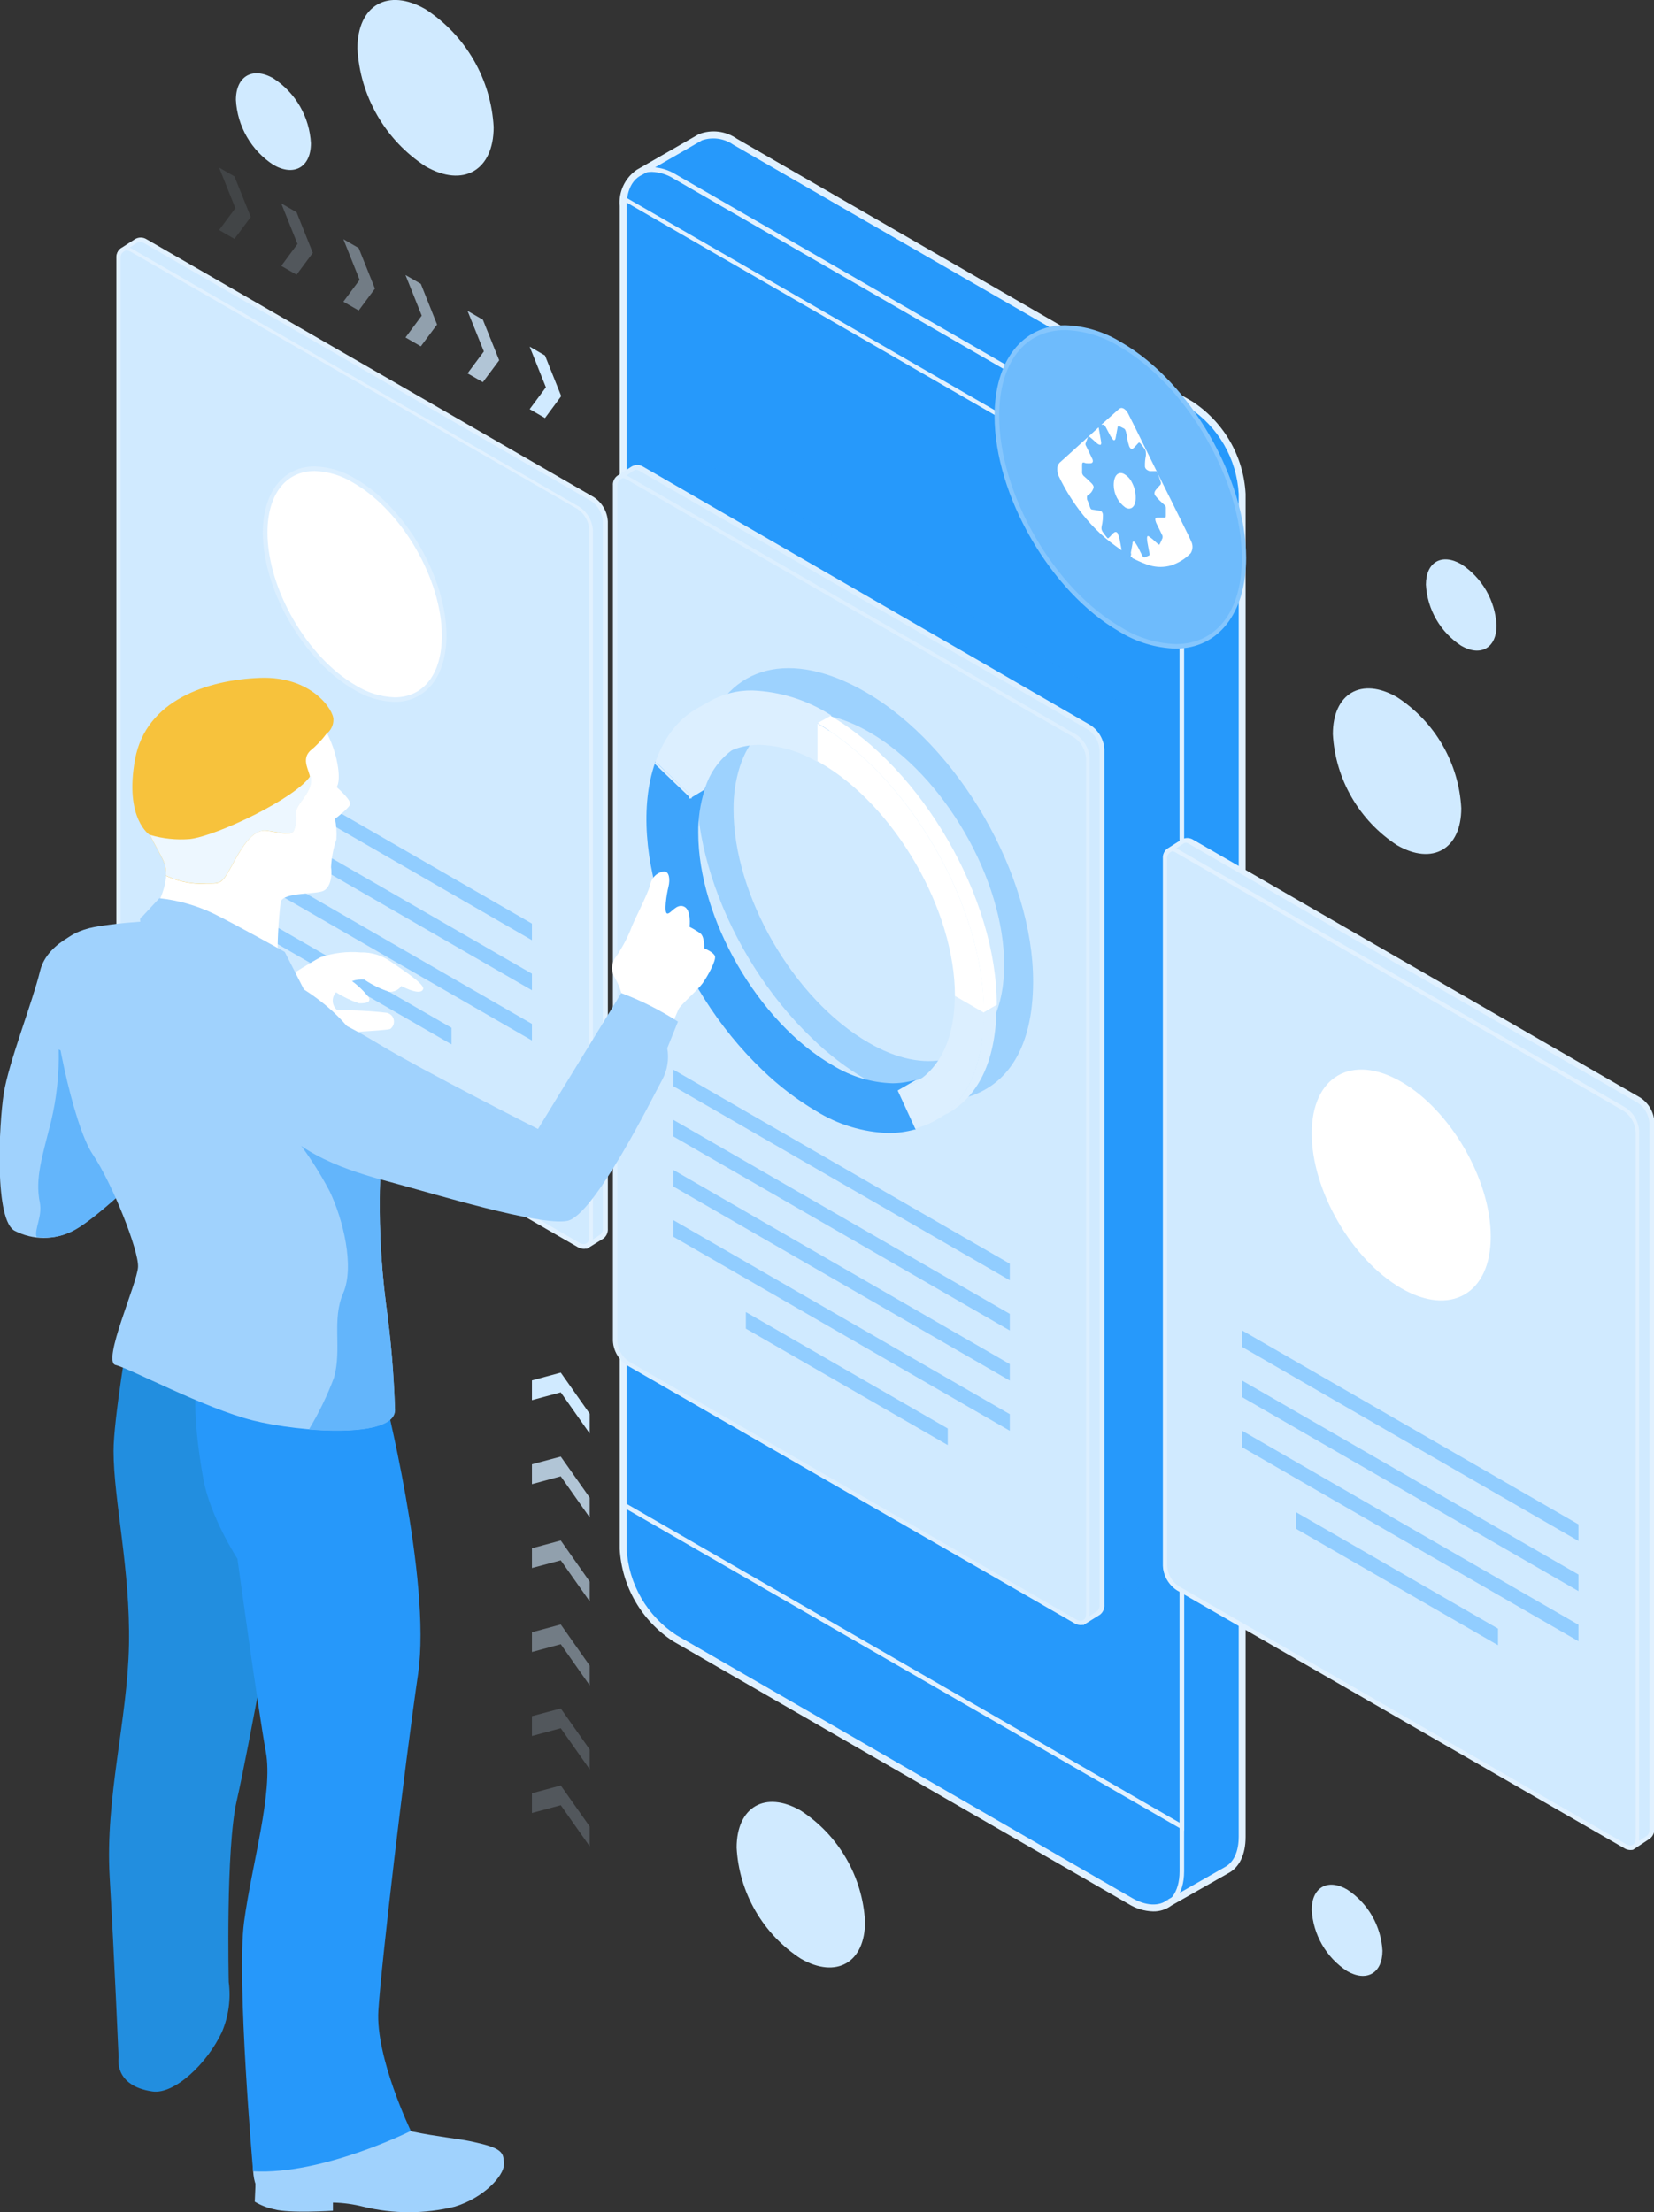 <svg width="412" height="551" viewBox="0 0 412 551" fill="none" xmlns="http://www.w3.org/2000/svg">
<rect x="0" y="0" width="412" height="551" fill="#333333" stroke="none"/>
<g clip-path="url(#clip0_106_4147)">
<path d="M147.545 124.312L36.169 60.114C35.821 59.865 35.408 59.719 34.98 59.696C34.552 59.672 34.126 59.77 33.752 59.979L30.431 62.122C30.098 62.35 29.832 62.663 29.662 63.028C29.491 63.393 29.421 63.797 29.459 64.198V240.208C29.523 241.316 29.847 242.393 30.404 243.354C30.961 244.314 31.736 245.13 32.667 245.736L144.021 309.957C144.352 310.176 144.735 310.304 145.132 310.328C145.529 310.352 145.925 310.27 146.28 310.093L149.849 307.836C150.143 307.601 150.373 307.296 150.519 306.949C150.665 306.602 150.722 306.225 150.685 305.85V129.728C150.607 128.647 150.283 127.597 149.739 126.659C149.195 125.721 148.445 124.918 147.545 124.312Z" fill="#D0EAFF"/>
<path d="M146.099 311.086V310.973C145.322 311.141 144.509 310.995 143.84 310.566L32.464 246.346C31.451 245.685 30.609 244.795 30.004 243.748C29.4 242.701 29.051 241.527 28.985 240.321V64.311C28.939 63.808 29.033 63.301 29.256 62.847C29.479 62.394 29.823 62.01 30.25 61.739L33.548 59.617C33.995 59.324 34.517 59.168 35.051 59.168C35.585 59.168 36.107 59.324 36.553 59.617L147.906 123.816C148.923 124.48 149.769 125.374 150.377 126.424C150.985 127.474 151.338 128.652 151.408 129.863V305.986C151.443 306.451 151.365 306.918 151.18 307.346C150.995 307.774 150.709 308.151 150.346 308.445L146.099 311.086ZM34.746 60.249C34.518 60.244 34.295 60.316 34.113 60.453L30.747 62.709C30.495 62.887 30.297 63.13 30.174 63.413C30.05 63.695 30.006 64.006 30.047 64.311V240.321C30.111 241.327 30.408 242.305 30.914 243.178C31.419 244.051 32.12 244.795 32.961 245.353L144.314 309.574C144.56 309.76 144.854 309.874 145.161 309.902C145.469 309.929 145.778 309.871 146.054 309.732L149.578 307.475C149.789 307.287 149.952 307.053 150.054 306.79C150.156 306.527 150.194 306.244 150.165 305.963V129.841C150.102 128.831 149.806 127.849 149.301 126.973C148.795 126.096 148.094 125.347 147.251 124.786L35.898 60.565C35.546 60.367 35.15 60.259 34.746 60.249Z" fill="#E1F1FF"/>
<path d="M145.444 310.86C144.866 310.847 144.303 310.675 143.817 310.363L32.464 246.143C31.466 245.502 30.635 244.634 30.038 243.61C29.441 242.587 29.095 241.436 29.03 240.253V64.243C29.03 62.596 29.911 61.536 31.289 61.536C31.87 61.551 32.438 61.714 32.938 62.009L144.292 126.23C145.283 126.881 146.108 127.755 146.701 128.782C147.293 129.808 147.636 130.959 147.703 132.143V308.265C147.658 309.867 146.777 310.86 145.444 310.86ZM31.244 62.28C30.408 62.28 29.889 62.957 29.889 64.131V240.14C29.96 241.174 30.268 242.177 30.789 243.073C31.31 243.969 32.03 244.733 32.893 245.308L144.246 309.506C144.606 309.735 145.018 309.867 145.444 309.89C146.28 309.89 146.799 309.19 146.799 308.039V131.917C146.73 130.885 146.426 129.883 145.909 128.987C145.392 128.092 144.676 127.326 143.817 126.749L32.464 62.641C32.089 62.441 31.669 62.34 31.244 62.348V62.28Z" fill="#E1F1FF"/>
<path d="M110.653 158.341C110.653 172.557 100.668 178.311 88.355 171.203C76.043 164.095 66.012 146.833 66.012 132.594C66.012 118.355 75.998 112.624 88.31 119.732C100.622 126.84 110.653 144.147 110.653 158.341Z" fill="white"/>
<path d="M98.296 174.814C94.669 174.694 91.139 173.62 88.062 171.7C75.614 164.524 65.47 146.878 65.47 132.639C65.47 122.643 70.553 116.166 78.392 116.166C82.017 116.293 85.546 117.367 88.626 119.28C101.097 126.456 111.218 143.989 111.218 158.341C111.195 168.36 106.157 174.814 98.296 174.814ZM78.392 117.317C71.141 117.317 66.622 123.184 66.622 132.639C66.622 146.63 76.495 163.711 88.626 170.707C91.534 172.526 94.867 173.553 98.296 173.685C105.57 173.685 110.066 167.796 110.066 158.341C110.066 144.35 100.193 127.268 88.062 120.273C85.153 118.459 81.819 117.44 78.392 117.317Z" fill="#DCEFFF"/>
<path d="M132.499 234.16L48.685 185.803V181.696L132.499 230.031V234.16Z" fill="#91CDFF"/>
<path d="M132.499 246.639L48.685 198.304V194.175L132.499 242.51V246.639Z" fill="#91CDFF"/>
<path d="M132.499 259.14L48.685 210.805V206.676L132.499 255.011V259.14Z" fill="#91CDFF"/>
<path d="M112.46 255.981L62.172 226.985V231.114L112.46 260.11V255.981Z" fill="#91CDFF"/>
<path d="M296.558 100.754L183.104 35.315C181.866 34.448 180.437 33.892 178.939 33.696C177.44 33.499 175.916 33.668 174.496 34.187L159.247 42.942C156.762 44.206 155.226 47.139 155.226 51.336V385.754C155.48 390.211 156.777 394.545 159.014 398.41C161.25 402.274 164.363 405.56 168.103 408.004L281.557 473.443C285.466 475.699 288.99 475.7 291.362 473.827L305.572 465.726C307.967 464.417 309.458 461.506 309.458 457.376V122.958C309.194 118.508 307.89 114.181 305.65 110.325C303.41 106.469 300.296 103.191 296.558 100.754Z" fill="#2699FB"/>
<path d="M155.226 51.359V374.675L294.412 454.939V131.646C294.411 130.959 294.366 130.273 294.276 129.593L155.362 49.486C155.282 50.107 155.237 50.732 155.226 51.359Z" fill="#2699FB"/>
<path d="M294.954 455.955L154.638 375.036V51.359C154.642 50.702 154.688 50.046 154.774 49.395V48.538L155.52 48.967L294.683 129.209V129.502C294.767 130.206 294.813 130.915 294.818 131.624L294.954 455.955ZM155.791 374.381L293.824 453.969V131.646C293.853 131.075 293.853 130.502 293.824 129.931L156.016 50.411C156.016 50.749 156.016 51.065 156.016 51.381L155.791 374.381Z" fill="#E1F1FF"/>
<path d="M287.228 476.061C285.058 476.001 282.944 475.362 281.105 474.21L167.651 408.771C163.783 406.251 160.564 402.856 158.256 398.861C155.948 394.865 154.616 390.383 154.367 385.777V51.359C154.206 49.62 154.507 47.869 155.241 46.284C155.975 44.699 157.115 43.336 158.547 42.333L158.818 42.175L174.067 33.419C175.616 32.812 177.291 32.598 178.942 32.794C180.594 32.991 182.171 33.594 183.533 34.547L296.987 99.987C300.855 102.507 304.074 105.902 306.382 109.897C308.69 113.892 310.023 118.375 310.271 122.981V457.534C310.271 461.867 308.735 465.116 305.933 466.561L291.769 474.616C290.46 475.592 288.861 476.1 287.228 476.061ZM160.106 43.461L159.631 43.709C157.372 44.905 156.084 47.635 156.084 51.359V385.777C156.32 390.087 157.57 394.28 159.733 398.017C161.896 401.753 164.91 404.927 168.532 407.281L281.986 472.721C285.398 474.707 288.764 474.865 290.82 473.172V473.308V473.172L291.226 473.714L290.888 473.127L305.098 465.026C307.357 463.808 308.554 461.1 308.554 457.422V123.004C308.316 118.697 307.067 114.507 304.909 110.771C302.75 107.036 299.743 103.859 296.129 101.499L182.675 36.059C181.552 35.271 180.258 34.759 178.9 34.567C177.541 34.375 176.156 34.507 174.858 34.954L160.106 43.461Z" fill="#E1F1FF"/>
<path d="M287.25 475.79C285.121 475.722 283.047 475.092 281.241 473.962L167.787 408.523C163.96 406.03 160.776 402.671 158.491 398.719C156.207 394.767 154.887 390.333 154.638 385.777V51.359C154.638 45.447 157.666 41.633 162.365 41.633C164.495 41.7 166.568 42.331 168.374 43.461L281.828 108.9C285.647 111.4 288.824 114.76 291.104 118.711C293.384 122.662 294.703 127.093 294.954 131.646V466.064C294.954 471.976 291.927 475.79 287.25 475.79ZM162.365 42.806C158.298 42.806 155.791 46.101 155.791 51.381V385.799C156.029 390.158 157.293 394.399 159.48 398.178C161.666 401.957 164.713 405.169 168.374 407.552L281.806 472.992C283.443 474.015 285.32 474.591 287.25 474.662C291.294 474.662 293.824 471.367 293.824 466.087V131.669C293.584 127.311 292.319 123.071 290.133 119.291C287.947 115.512 284.901 112.3 281.241 109.916L167.787 44.476C166.158 43.454 164.288 42.878 162.365 42.806Z" fill="#E1F1FF"/>
<g style="mix-blend-mode:multiply" opacity="0.3">
<path d="M280.473 175.626L169.12 111.405C167.357 110.389 165.934 111.224 165.934 113.255V120.318L271.278 181.087C272.203 181.697 272.973 182.514 273.526 183.474C274.079 184.434 274.4 185.509 274.463 186.615V392.591L280.473 396.044C282.235 397.059 283.681 396.247 283.681 394.216V181.154C283.617 180.046 283.293 178.969 282.736 178.008C282.179 177.048 281.404 176.232 280.473 175.626Z" fill="#2699FB"/>
</g>
<path d="M271.278 181.087L159.903 116.798C159.547 116.553 159.126 116.421 158.694 116.421C158.262 116.421 157.84 116.553 157.485 116.798L154.164 118.919C153.836 119.15 153.575 119.464 153.408 119.829C153.241 120.194 153.174 120.596 153.215 120.995V334.034C153.279 335.146 153.603 336.226 154.16 337.19C154.717 338.154 155.492 338.975 156.423 339.586L267.777 403.784C268.104 404.01 268.485 404.146 268.882 404.177C269.278 404.209 269.677 404.136 270.036 403.964L273.605 401.708C273.903 401.471 274.135 401.162 274.281 400.811C274.427 400.46 274.482 400.077 274.441 399.699V186.66C274.387 185.549 274.073 184.466 273.524 183.497C272.974 182.529 272.205 181.704 271.278 181.087Z" fill="#D0EAFF"/>
<path d="M269.787 404.799V404.686C269.004 404.837 268.193 404.675 267.528 404.235L156.152 340.037C155.141 339.368 154.301 338.474 153.697 337.424C153.093 336.374 152.742 335.198 152.673 333.989V120.95C152.627 120.447 152.721 119.94 152.944 119.487C153.167 119.033 153.511 118.649 153.938 118.378L157.237 116.257C157.684 115.966 158.206 115.812 158.739 115.812C159.272 115.812 159.794 115.966 160.241 116.257L271.594 180.59C272.61 181.25 273.456 182.139 274.064 183.186C274.673 184.232 275.026 185.407 275.096 186.615V399.654C275.133 400.123 275.055 400.594 274.871 401.026C274.686 401.458 274.399 401.839 274.034 402.137L269.787 404.799ZM158.479 117.001C158.251 116.996 158.029 117.068 157.847 117.204L154.48 119.461C154.231 119.641 154.034 119.884 153.91 120.166C153.787 120.448 153.742 120.758 153.78 121.063V334.102C153.843 335.112 154.139 336.094 154.644 336.97C155.15 337.847 155.852 338.595 156.694 339.157L268.048 403.355C268.285 403.548 268.574 403.668 268.879 403.7C269.184 403.732 269.491 403.675 269.764 403.536L273.311 401.279C273.518 401.089 273.677 400.853 273.775 400.591C273.873 400.328 273.908 400.046 273.876 399.767V186.728C273.815 185.721 273.52 184.742 273.014 183.868C272.508 182.995 271.805 182.251 270.962 181.696L159.609 117.475C159.283 117.216 158.892 117.052 158.479 117.001Z" fill="#DCEFFF"/>
<g style="mix-blend-mode:multiply" opacity="0.3">
<path d="M215.59 172.354C197.088 161.658 181.432 165.584 175.649 182.598C168.442 203.72 180.393 237.793 202.374 258.689C206.401 262.61 210.883 266.034 215.726 268.888C224.265 273.83 232.534 275.432 239.966 273.537C251.262 270.648 257.294 260.517 257.339 244.586C257.43 218.026 238.724 185.69 215.59 172.354ZM235.493 263.834C230.049 265.03 223.43 263.834 216.313 259.659C197.698 248.918 182.675 222.923 182.72 201.553C182.681 197.918 183.223 194.3 184.324 190.835C188.571 177.905 200.906 173.798 215.568 181.809L216.539 182.35C235.155 193.069 250.178 219.087 250.133 240.433C250.087 253.612 244.304 261.938 235.448 263.834H235.493Z" fill="#2699FB"/>
</g>
<path d="M251.533 318.871L167.719 270.536V266.406L251.533 314.741V318.871Z" fill="#91CDFF"/>
<path d="M251.533 331.372L167.719 283.037V278.907L251.533 327.242V331.372Z" fill="#91CDFF"/>
<path d="M251.533 343.85L167.719 295.515V291.386L251.533 339.743V343.85Z" fill="#91CDFF"/>
<path d="M269.177 404.619C268.601 404.595 268.041 404.424 267.55 404.122L156.197 339.901C155.199 339.256 154.368 338.384 153.771 337.357C153.174 336.329 152.829 335.175 152.763 333.989V120.95C152.763 119.303 153.622 118.242 155.023 118.242C155.607 118.256 156.177 118.427 156.672 118.739L268.025 182.937C269.015 183.589 269.839 184.463 270.432 185.489C271.024 186.516 271.368 187.666 271.436 188.849V401.911C271.391 403.536 270.533 404.619 269.177 404.619ZM154.977 119.055C154.141 119.055 153.645 119.754 153.645 120.905V333.944C153.714 334.976 154.018 335.978 154.535 336.874C155.052 337.769 155.767 338.535 156.626 339.112L267.98 403.378C268.339 403.607 268.752 403.739 269.177 403.761C270.036 403.761 270.533 403.062 270.533 401.911V188.849C270.464 187.818 270.159 186.815 269.642 185.92C269.125 185.024 268.409 184.258 267.55 183.682L156.197 119.483C155.835 119.237 155.414 119.09 154.977 119.055Z" fill="#DCEFFF"/>
<path d="M172.011 198.439L175.265 196.567L166.589 188.33L163.359 190.226L172.011 198.439Z" fill="#DCEFFF"/>
<path d="M207.254 265.391C188.639 254.672 173.593 228.654 173.66 207.285C173.615 203.651 174.149 200.033 175.242 196.566L172.011 198.439C170.92 201.906 170.386 205.524 170.43 209.158C170.43 230.527 185.408 256.545 204.023 267.286C211.139 271.37 217.736 272.634 223.203 271.461L226.434 269.565C220.967 270.761 214.37 269.498 207.254 265.391Z" fill="#3EA4FB"/>
<path d="M227.677 281.141L230.907 279.268L226.434 269.588L223.204 271.461L227.677 281.141Z" fill="#DCEFFF"/>
<path d="M223.203 271.461C217.736 272.634 211.139 271.461 204.023 267.286C185.408 256.545 170.362 230.527 170.43 209.158C170.386 205.524 170.92 201.906 172.011 198.439L163.359 190.203C156.129 211.347 168.103 245.398 190.084 266.316C194.114 270.217 198.587 273.633 203.413 276.493C211.975 281.435 220.221 283.059 227.677 281.141L223.203 271.461Z" fill="#3EA4FB"/>
<path d="M180.257 187.586C176.249 190.049 173.308 193.921 172.011 198.439L175.242 196.566C176.547 192.052 179.486 188.183 183.488 185.713L180.257 187.586Z" fill="#DCEFFF"/>
<path d="M227.993 269.61L231.223 267.737C229.731 268.591 228.116 269.208 226.434 269.565L223.203 271.461C224.886 271.095 226.502 270.471 227.993 269.61Z" fill="#DCEFFF"/>
<path d="M245.049 252.213L248.28 250.34L241.051 246.165L237.82 248.038L245.049 252.213Z" fill="#D2EAFF"/>
<path d="M233.189 278.907L235.764 277.396H235.922L236.42 277.102C244.101 272.589 248.19 263.563 248.235 250.407L245.004 252.303C245.004 265.278 240.915 274.439 233.189 278.907Z" fill="#DCEFFF"/>
<path d="M237.82 248.038C237.82 261.216 231.991 269.543 223.203 271.461L227.722 281.141C239.017 278.253 245.049 268.144 245.095 252.213L237.82 248.038Z" fill="#DCEFFF"/>
<path d="M176.71 174.904L173.479 176.777C181.115 172.264 191.553 173.257 203.232 179.958L206.463 178.085C194.896 171.384 184.414 170.458 176.71 174.904Z" fill="#DCEFFF"/>
<path d="M203.3 179.981C184.775 169.308 169.119 173.211 163.359 190.226L172.011 198.462C176.259 185.555 188.616 181.448 203.255 189.436L203.3 179.981Z" fill="#DCEFFF"/>
<path d="M203.278 189.413L206.508 187.54L206.531 178.086L203.3 179.958L203.278 189.413Z" fill="#3EA4FB"/>
<path d="M203.301 179.981V189.413L204.272 189.955C222.887 200.673 237.91 226.691 237.865 248.061L245.095 252.235C245.117 225.653 226.412 193.295 203.301 179.981Z" fill="white"/>
<path d="M206.531 178.085L203.301 179.958C226.434 193.295 245.117 225.653 245.049 252.167L248.28 250.272C248.348 223.758 229.665 191.422 206.531 178.085Z" fill="white"/>
<path d="M219.115 272.16C213.711 271.976 208.451 270.373 203.865 267.512C185.205 256.748 169.978 230.572 170.136 209.158C170.099 205.493 170.641 201.846 171.74 198.349L175.739 196.093L175.49 196.815C174.408 200.252 173.882 203.84 173.932 207.443C173.932 228.677 188.865 254.627 207.367 265.3C211.868 268.093 217.027 269.65 222.322 269.814C223.674 269.81 225.022 269.666 226.344 269.385L228.129 269.001L223.226 271.822C221.872 272.083 220.493 272.197 219.115 272.16ZM172.192 198.62C171.133 202.032 170.607 205.586 170.634 209.158C170.634 230.392 185.589 256.365 204.091 267.038C208.596 269.822 213.752 271.379 219.047 271.551C220.383 271.556 221.716 271.42 223.023 271.145L224.83 270.084C223.984 270.195 223.131 270.247 222.278 270.242C216.874 270.058 211.614 268.455 207.028 265.594C188.368 254.83 173.141 228.654 173.299 207.24C173.277 203.822 173.741 200.418 174.677 197.131L172.192 198.62Z" fill="#3EA4FB"/>
<path d="M221.396 282.202C214.996 282.001 208.762 280.118 203.323 276.741C198.468 273.876 193.971 270.444 189.926 266.519C167.9 245.578 155.881 211.302 163.133 190.113L163.269 189.684L172.305 198.349V198.53C171.224 201.968 170.69 205.554 170.724 209.158C170.724 230.392 185.679 256.365 204.182 267.038C208.686 269.822 213.843 271.379 219.137 271.551C220.489 271.559 221.838 271.415 223.158 271.122H223.384L228.083 281.344H227.767C225.69 281.906 223.548 282.195 221.396 282.202ZM163.472 190.722C156.694 211.753 168.555 245.443 190.265 266.09C194.276 269.987 198.735 273.396 203.549 276.245C208.918 279.582 215.075 281.443 221.396 281.638C223.374 281.642 225.345 281.415 227.27 280.961L223.023 271.777C221.737 272.044 220.427 272.173 219.114 272.16C213.711 271.976 208.451 270.373 203.865 267.512C185.205 256.748 169.978 230.572 170.136 209.158C170.101 205.558 170.62 201.973 171.672 198.53L163.472 190.722Z" fill="#3EA4FB"/>
<path d="M171.514 199.071L171.74 198.349C173.068 193.773 176.046 189.85 180.099 187.337L183.352 185.464L183.623 185.961C179.69 188.403 176.801 192.213 175.513 196.657L171.514 199.071ZM179.896 188.15C176.429 190.457 173.836 193.857 172.531 197.808L175.016 196.363C175.983 193.285 177.653 190.473 179.896 188.15Z" fill="#DCEFFF"/>
<path d="M184.188 173.776C190.959 174.033 197.546 176.047 203.301 179.62L205.944 178.086C200.361 174.64 193.977 172.704 187.419 172.467C184.115 172.459 180.856 173.232 177.908 174.723C179.946 174.114 182.061 173.795 184.188 173.776ZM203.301 180.297H203.142C197.448 176.717 190.912 174.693 184.188 174.43C180.516 174.372 176.896 175.299 173.706 177.115L173.412 176.619L176.643 174.746C179.919 172.869 183.642 171.91 187.419 171.97C194.246 172.238 200.884 174.293 206.667 177.928L207.096 178.176L203.301 180.297Z" fill="#DCEFFF"/>
<path d="M172.192 198.958L163.156 190.293V190.113C166.748 179.575 174.248 173.776 184.256 173.776C191.081 174.038 197.718 176.084 203.504 179.71H203.639V189.797L203.21 189.549C198.948 187.065 194.135 185.677 189.203 185.51C181.206 185.51 175.084 190.226 172.373 198.439L172.192 198.958ZM163.72 190.135L171.921 197.92C174.79 189.729 180.958 185.036 189.158 185.036C194.03 185.18 198.792 186.513 203.029 188.917V180.116C197.366 176.59 190.879 174.599 184.211 174.34C174.451 174.34 167.222 179.981 163.675 190.135H163.72Z" fill="#DCEFFF"/>
<path d="M408.227 273.966L296.852 209.745C296.51 209.487 296.099 209.339 295.672 209.318C295.244 209.298 294.821 209.408 294.457 209.632L291.113 211.753C290.781 211.981 290.515 212.294 290.344 212.659C290.173 213.024 290.103 213.428 290.142 213.829V389.951C290.206 391.062 290.529 392.143 291.086 393.107C291.643 394.071 292.419 394.891 293.35 395.502L404.703 459.791C405.032 460.014 405.415 460.145 405.811 460.173C406.208 460.201 406.605 460.124 406.962 459.949L410.532 457.692C410.829 457.455 411.062 457.147 411.208 456.796C411.354 456.444 411.409 456.062 411.368 455.684V279.675C411.338 278.542 411.037 277.433 410.491 276.44C409.944 275.447 409.168 274.598 408.227 273.966Z" fill="#D0EAFF"/>
<path d="M406.781 460.716C406.001 460.876 405.19 460.722 404.522 460.287L293.147 396.089C292.136 395.421 291.295 394.526 290.691 393.476C290.087 392.426 289.737 391.25 289.667 390.042V213.829C289.624 213.326 289.719 212.82 289.942 212.367C290.165 211.914 290.508 211.53 290.933 211.257L294.231 209.158C294.679 208.87 295.201 208.717 295.733 208.717C296.266 208.717 296.787 208.87 297.236 209.158L408.589 273.379C409.605 274.039 410.451 274.928 411.059 275.974C411.667 277.021 412.021 278.196 412.09 279.404V455.413C412.123 455.882 412.044 456.351 411.86 456.783C411.675 457.214 411.39 457.596 411.029 457.895L406.781 460.716ZM295.428 209.88C295.201 209.875 294.978 209.947 294.796 210.083L291.43 212.34C291.178 212.512 290.979 212.752 290.856 213.03C290.732 213.309 290.688 213.617 290.729 213.919V390.042C290.792 391.051 291.088 392.033 291.594 392.91C292.099 393.787 292.801 394.535 293.644 395.096L404.997 459.295C405.24 459.487 405.532 459.606 405.84 459.638C406.148 459.67 406.459 459.614 406.736 459.475L410.283 457.218C410.483 457.019 410.638 456.779 410.735 456.514C410.833 456.249 410.871 455.965 410.848 455.684V279.675C410.783 278.668 410.487 277.69 409.981 276.818C409.475 275.945 408.775 275.2 407.934 274.643L296.581 210.422C296.25 210.145 295.853 209.959 295.428 209.88Z" fill="#E1F1FF"/>
<path d="M406.126 460.581C405.551 460.557 404.99 460.386 404.5 460.084L293.147 395.863C292.148 395.218 291.317 394.346 290.72 393.318C290.123 392.291 289.778 391.137 289.713 389.951V213.829C289.713 212.182 290.594 211.121 291.972 211.121C292.555 211.145 293.122 211.316 293.621 211.618L404.884 275.839C405.878 276.486 406.705 277.36 407.298 278.387C407.89 279.414 408.232 280.567 408.295 281.751V457.76C408.34 459.52 407.482 460.581 406.126 460.581ZM291.927 211.979C291.091 211.979 290.571 212.678 290.571 213.829V389.951C290.643 390.985 290.951 391.988 291.472 392.884C291.992 393.78 292.712 394.544 293.576 395.119L404.884 459.34C405.243 459.569 405.656 459.701 406.081 459.723C406.94 459.723 407.437 459.024 407.437 457.873V281.863C407.368 280.832 407.063 279.83 406.546 278.934C406.029 278.038 405.314 277.273 404.455 276.696L293.101 212.475C292.759 212.212 292.354 212.041 291.927 211.979Z" fill="#E1F1FF"/>
<path d="M371.336 307.994C371.336 322.188 361.35 327.964 349.038 320.856C336.725 313.748 326.74 296.486 326.74 282.292C326.74 268.099 336.725 262.322 349.038 269.43C361.35 276.538 371.336 293.8 371.336 307.994Z" fill="white"/>
<path d="M393.181 383.791L309.367 335.456V331.349L393.181 379.662V383.791Z" fill="#91CDFF"/>
<path d="M393.181 396.292L309.367 347.957V343.828L393.181 392.163V396.292Z" fill="#91CDFF"/>
<path d="M393.181 408.771L309.367 360.436V356.329L393.181 404.664V408.771Z" fill="#91CDFF"/>
<path d="M373.143 405.634L322.854 376.638V380.767L373.143 409.764V405.634Z" fill="#91CDFF"/>
<path d="M309.819 139.047C309.819 158.634 296.061 166.577 279.072 156.784C262.084 146.99 248.302 123.162 248.302 103.575C248.302 83.988 262.084 76.045 279.072 85.839C296.061 95.632 309.819 119.461 309.819 139.047Z" fill="#6EBBFC"/>
<path d="M292.808 161.545C287.837 161.382 282.997 159.911 278.778 157.28C261.654 147.419 247.738 123.32 247.738 103.575C247.738 89.9 254.651 81.01 265.336 81.01C270.3 81.172 275.133 82.644 279.343 85.274C296.468 95.135 310.406 119.235 310.406 138.98C310.384 152.722 303.493 161.545 292.808 161.545ZM265.336 82.205C255.193 82.205 248.89 90.397 248.89 103.575C248.89 122.958 262.445 146.607 279.343 156.287C283.418 158.833 288.094 160.258 292.898 160.417C303.042 160.417 309.344 152.226 309.344 139.048C309.344 119.664 295.677 96.016 278.869 86.335C274.8 83.793 270.132 82.369 265.336 82.205Z" fill="#85C6FD"/>
<path opacity="0.1" d="M58.399 59.505L54.581 57.293L58.625 51.855L54.581 41.746L58.399 43.935L62.465 54.044L58.399 59.505Z" fill="#D0EAFF"/>
<path opacity="0.2" d="M73.874 68.418L70.056 66.229L74.1 60.768L70.056 50.659L73.874 52.871L77.918 62.98L73.874 68.418Z" fill="#D0EAFF"/>
<path opacity="0.4" d="M89.349 77.331L85.531 75.142L89.575 69.704L85.531 59.572L89.349 61.784L93.393 71.893L89.349 77.331Z" fill="#D0EAFF"/>
<path opacity="0.6" d="M104.824 86.267L101.006 84.056L105.05 78.618L101.006 68.508L104.824 70.697L108.868 80.829L104.824 86.267Z" fill="#D0EAFF"/>
<path opacity="0.8" d="M120.277 95.18L116.459 92.992L120.525 87.531L116.459 77.422L120.277 79.633L124.343 89.742L120.277 95.18Z" fill="#D0EAFF"/>
<path d="M135.752 104.116L131.934 101.905L135.978 96.467L131.934 86.335L135.752 88.546L139.796 98.656L135.752 104.116Z" fill="#D0EAFF"/>
<path d="M139.683 341.865L132.499 343.805V348.725L139.683 346.784L146.89 357.029V352.109L139.683 341.865Z" fill="#D0EAFF"/>
<path opacity="0.8" d="M139.683 362.783L132.499 364.701V369.643L139.683 367.702L146.89 377.947V373.005L139.683 362.783Z" fill="#D0EAFF"/>
<path opacity="0.6" d="M139.683 383.678L132.499 385.619V390.538L139.683 388.62L146.89 398.842V393.923L139.683 383.678Z" fill="#D0EAFF"/>
<path opacity="0.4" d="M139.683 404.596L132.499 406.537V411.456L139.683 409.515L146.89 419.76V414.841L139.683 404.596Z" fill="#D0EAFF"/>
<path opacity="0.2" d="M139.683 425.514L132.499 427.432V432.374L139.683 430.434L146.89 440.678V435.736L139.683 425.514Z" fill="#D0EAFF"/>
<path opacity="0.2" d="M139.683 444.695L132.499 446.635V451.555L139.683 449.614L146.89 459.859V454.917L139.683 444.695Z" fill="#D0EAFF"/>
<path d="M122.965 31.659C122.965 42.445 115.374 46.823 105.999 41.43C101.061 38.217 96.951 33.886 94.004 28.789C91.056 23.692 89.353 17.973 89.033 12.095C89.033 1.286 96.624 -3.091 105.999 2.302C110.938 5.518 115.049 9.853 117.997 14.954C120.945 20.055 122.647 25.778 122.965 31.659Z" fill="#D0EAFF"/>
<path d="M215.477 478.633C215.477 488.81 208.316 492.939 199.482 487.84C194.827 484.815 190.951 480.734 188.172 475.931C185.393 471.128 183.788 465.737 183.488 460.197C183.488 449.998 190.649 445.868 199.482 450.968C204.139 453.998 208.014 458.082 210.793 462.889C213.572 467.696 215.177 473.09 215.477 478.633Z" fill="#D0EAFF"/>
<path d="M363.994 201.283C363.994 211.482 356.832 215.612 347.999 210.512C343.345 207.479 339.471 203.394 336.693 198.588C333.914 193.781 332.308 188.389 332.004 182.847C332.004 172.67 339.165 168.54 347.999 173.64C352.655 176.665 356.53 180.745 359.309 185.549C362.089 190.352 363.694 195.743 363.994 201.283Z" fill="#D0EAFF"/>
<path d="M77.444 35.676C77.444 41.633 73.264 44.025 68.113 41.069C65.39 39.298 63.123 36.909 61.498 34.098C59.872 31.286 58.935 28.131 58.761 24.89C58.761 18.955 62.94 16.54 68.113 19.519C70.832 21.288 73.095 23.673 74.716 26.481C76.338 29.288 77.272 32.439 77.444 35.676Z" fill="#D0EAFF"/>
<path d="M344.361 485.854C344.361 491.45 340.408 493.729 335.551 490.931C332.988 489.256 330.856 487.003 329.325 484.353C327.795 481.703 326.909 478.731 326.74 475.677C326.74 470.081 330.694 467.802 335.551 470.6C338.113 472.275 340.246 474.528 341.776 477.178C343.307 479.828 344.192 482.8 344.361 485.854Z" fill="#D0EAFF"/>
<path d="M372.781 155.768C372.781 161.365 368.85 163.644 363.993 160.846C361.43 159.177 359.296 156.928 357.766 154.282C356.235 151.635 355.35 148.666 355.183 145.614C355.183 139.995 359.114 137.716 363.993 140.514C366.554 142.189 368.684 144.443 370.211 147.093C371.738 149.743 372.618 152.715 372.781 155.768Z" fill="#D0EAFF"/>
<path d="M251.533 356.352L167.719 308.017V303.887L251.533 352.222V356.352Z" fill="#91CDFF"/>
<path d="M236.081 355.787L185.792 326.791V330.92L236.081 359.917V355.787Z" fill="#91CDFF"/>
<path d="M97.279 239.463C95.11 237.929 92.503 237.138 89.846 237.207C86.471 236.913 83.071 237.32 79.861 238.403C77.737 239.486 72.315 242.916 72.315 242.916L83.136 257.267C83.136 257.267 96.037 256.726 97.211 256.274C97.559 256.02 97.827 255.671 97.983 255.269C98.139 254.867 98.177 254.429 98.091 254.006C98.006 253.583 97.801 253.194 97.501 252.884C97.2 252.575 96.818 252.357 96.398 252.258C92.297 251.777 88.169 251.566 84.04 251.626C83.706 251.361 83.43 251.03 83.232 250.652C83.034 250.275 82.917 249.86 82.889 249.435C82.862 249.009 82.924 248.583 83.071 248.183C83.219 247.783 83.449 247.418 83.747 247.113C85.535 248.229 87.445 249.138 89.44 249.821C90.818 249.821 92.422 249.708 91.902 248.489C90.695 246.921 89.273 245.531 87.677 244.36C88.691 244.003 89.771 243.872 90.84 243.976C92.714 245.234 94.751 246.228 96.895 246.932C97.47 246.983 98.048 246.885 98.574 246.648C99.101 246.411 99.557 246.042 99.9 245.578L100.374 245.781C102.633 246.932 105.073 247.587 105.412 246.3C105.751 245.014 99.741 241.201 97.279 239.463Z" fill="white"/>
<path d="M87.677 244.428C86.55 244.93 85.5 245.591 84.56 246.391C84.262 246.625 83.989 246.89 83.747 247.181C85.535 248.297 87.445 249.206 89.44 249.888C90.818 249.888 92.422 249.776 91.902 248.557C90.695 246.989 89.273 245.599 87.677 244.428Z" fill="white"/>
<path d="M91.156 244.044H90.863C92.736 245.301 94.773 246.296 96.917 247C97.493 247.051 98.071 246.953 98.597 246.716C99.123 246.478 99.579 246.11 99.922 245.646C97.11 244.627 94.147 244.085 91.156 244.044Z" fill="white"/>
<path d="M27.765 239.599L22.456 231.159C22.456 231.159 11.906 233.935 9.985 241.81C8.065 249.685 2.191 264.511 0.949 272.251C-0.294 279.991 -1.468 304.316 3.795 306.618C5.989 307.735 8.416 308.318 10.878 308.318C13.34 308.318 15.767 307.735 17.96 306.618C22.479 304.361 30.95 296.396 30.95 296.396L27.765 239.599Z" fill="#A0D2FD"/>
<path d="M14.617 261.374C14.757 267.372 14.127 273.363 12.742 279.201C10.483 288.227 8.698 293.485 9.918 299.51C10.596 302.985 8.472 306.279 9.105 308.084C12.199 308.552 15.361 308.031 18.141 306.595C22.659 304.338 31.131 296.373 31.131 296.373L29.572 269.069L14.617 261.374Z" fill="#63B5FB"/>
<path d="M74.507 174.656C79.183 177.115 82.685 183.885 83.86 189.278C85.034 194.671 83.86 196.048 83.86 196.048C83.86 196.048 87.632 199.319 87.203 200.38C86.774 201.441 83.453 203.945 83.453 203.945C83.788 205.631 83.903 207.353 83.792 209.068C83.028 211.304 82.579 213.636 82.459 215.995C82.753 217.801 82.459 220.96 80.561 221.885C78.663 222.81 70.689 222.178 69.921 224.593C69.339 229.535 69.082 234.51 69.153 239.486C69.153 239.486 56.863 247.632 45.951 242.239C35.039 236.846 39.174 225.36 39.174 225.36C39.174 225.36 42.495 219.312 41.026 215.16C39.558 211.008 33.119 203.562 34.249 193.092C35.378 182.621 41.026 176.912 50.899 173.482C60.771 170.052 67.526 170.955 74.507 174.656Z" fill="white"/>
<path d="M125.428 537.912C125.428 535.272 122.581 534.482 117.046 533.286C111.511 532.09 94.161 531.03 88.084 524.576L63.753 532.451C63.753 532.451 62.104 540.169 63.753 544.253L63.617 543.869C63.617 544.163 63.617 544.434 63.617 544.704L63.459 548.36C64.945 549.257 66.572 549.898 68.271 550.255C71.999 551.316 82.933 550.616 82.933 550.616C82.933 550.616 82.933 549.601 82.933 548.586C85.471 548.639 87.995 548.98 90.456 549.601C97.95 551.444 105.78 551.444 113.274 549.601C120.661 547.344 125.405 541.884 125.518 539.243C125.606 538.799 125.575 538.34 125.428 537.912Z" fill="#A0D2FD"/>
<path d="M29.55 512.481C29.55 512.481 28.262 519.499 37.976 520.898C43.466 521.688 51.644 513.903 55.281 506.095C56.948 502.168 57.533 497.868 56.976 493.639C56.976 493.639 56.208 460.423 58.964 448.508C61.72 436.594 69.966 391.034 69.966 391.034L57.089 331.169H32.125C32.125 331.169 28.239 353.734 28.285 361.406C28.285 373.501 32.486 390.876 32.125 409.651C31.764 428.425 26.161 447.764 27.313 467.508C28.465 487.253 29.55 512.481 29.55 512.481Z" fill="#228EDF"/>
<path d="M64.77 168.834C51.847 169.33 36.35 174.272 33.639 189.143C30.928 204.013 37.344 207.985 37.344 207.985C38.812 210.986 40.371 213.4 41.004 215.183C41.31 216.136 41.425 217.141 41.343 218.139C43.965 219.36 46.809 220.036 49.702 220.125C54.626 219.831 54.807 221.005 57.428 216.198C60.048 211.392 62.759 206.382 66.464 206.901C70.169 207.42 72.858 208.346 73.242 206.563C73.712 205.295 73.853 203.928 73.648 202.592C73.468 200.741 76.382 198.552 77.24 195.641C78.099 192.73 74.529 189.752 77.24 187.021C78.762 185.777 80.128 184.352 81.307 182.779C81.854 182.366 82.297 181.83 82.599 181.215C82.901 180.599 83.054 179.922 83.046 179.236C83.182 176.935 77.692 168.36 64.77 168.834Z" fill="#F7C23C"/>
<g style="mix-blend-mode:multiply">
<path d="M66.577 206.901C70.395 207.398 72.971 208.346 73.355 206.563C73.826 205.295 73.966 203.928 73.761 202.592C73.581 200.741 76.495 198.552 77.353 195.641C77.581 194.837 77.581 193.986 77.353 193.182C73.942 198.71 53.949 208.233 47.284 208.977C43.935 209.246 40.565 208.894 37.344 207.939C38.812 210.941 40.371 213.355 41.004 215.138C41.31 216.091 41.425 217.096 41.342 218.094C43.965 219.315 46.809 219.991 49.701 220.08C54.626 219.786 54.807 220.96 57.428 216.153C60.048 211.347 62.759 206.382 66.577 206.901Z" fill="#EDF7FF"/>
</g>
<path d="M95.381 345.949C95.381 345.949 107.558 393.472 104.147 416.872C100.735 440.272 94.975 489.081 94.252 500.77C93.529 512.458 102.339 530.736 102.339 530.736C102.339 530.736 80.29 541.771 63.053 540.778C63.053 540.778 58.873 493.12 60.794 478.701C62.714 464.282 68.091 446.5 66.216 436.301C64.341 426.101 59.144 388.236 59.144 388.236C59.144 388.236 52.367 377.856 50.627 368.266C50.017 364.656 45.228 338.931 53.158 335.276C66.284 329.206 95.381 345.949 95.381 345.949Z" fill="#2698FA"/>
<path d="M96.149 324.692C94.784 314.032 94.308 303.276 94.726 292.537C95.042 281.029 98.973 261.329 75.704 246.436L38.609 229.331C38.609 229.331 32.08 229.647 27.494 230.279C22.908 230.911 13.148 231.678 12.832 242.239C12.516 252.799 18.186 280.239 23.089 287.505C27.991 294.771 34.588 311.447 34.384 315.553C34.181 319.66 25.348 339.179 28.782 339.969C32.216 340.759 51.012 350.778 63.008 353.779C75.004 356.78 98.25 358.292 98.363 351.162C98.103 342.305 97.364 333.469 96.149 324.692Z" fill="#A0D2FD"/>
<path d="M94.726 292.537C94.929 284.504 96.985 272.476 90.207 260.945C84.492 266.293 77.805 272.815 76.653 274.8C74.71 278.275 72.338 281.886 72.338 281.886C76.082 286.492 79.359 291.458 82.12 296.711C85.441 303.639 88.378 315.463 85.486 322.075C82.594 328.686 85.192 335.795 83.227 343.038C81.542 347.556 79.44 351.907 76.946 356.036C87.587 356.916 98.34 356.036 98.408 351.229C98.133 342.372 97.379 333.536 96.149 324.76C94.78 314.077 94.304 303.299 94.726 292.537Z" fill="#63B5FB"/>
<path d="M165.415 217.033C164.555 217.152 163.755 217.542 163.133 218.147C162.511 218.752 162.099 219.54 161.958 220.395C161.145 223.261 157.711 229.557 157.033 231.678C156.011 234.135 154.723 236.473 153.193 238.651C152.716 239.383 152.463 240.237 152.463 241.11C152.463 241.984 152.716 242.838 153.193 243.57C154.009 245.02 154.618 246.577 155 248.196C155 248.467 148.719 260.855 148.719 260.855L162.545 266.564L169.007 251.378C169.481 250.295 173.706 246.707 174.993 244.924C176.281 243.141 178.427 239.192 178.088 238.154C177.75 237.116 175.4 236.191 175.4 236.191C175.4 236.191 175.581 233.325 174.429 232.445C173.579 231.849 172.689 231.313 171.763 230.843C171.763 230.843 172.282 226.601 170.362 225.789C168.442 224.976 167.086 227.662 166.205 227.526C165.324 227.391 166.025 222.833 166.499 220.915C166.973 218.997 166.702 217.033 165.415 217.033Z" fill="white"/>
<path d="M72.948 252.348C76.924 250.859 83.204 253.296 94.409 260.065C105.615 266.835 134.012 281.187 134.012 281.187L154.751 247.339C159.7 249.195 164.433 251.578 168.871 254.447L166.205 261.058C166.692 263.758 166.246 266.543 164.94 268.956C162.681 273.04 148.042 302.804 141.264 304.09C134.487 305.377 108.01 297.321 98.612 294.793C89.214 292.266 75.681 288.633 68.475 279.336C61.268 270.039 65.718 255.078 72.948 252.348Z" fill="#A0D2FD"/>
<path d="M39.693 223.713C44.33 224.218 48.85 225.491 53.068 227.481C58.828 230.302 70.937 237.094 70.937 237.094L75.704 246.436C75.704 246.436 55.62 242.419 41.388 234.634C32.102 229.557 35.491 228.226 35.491 228.226L39.693 223.713Z" fill="#A0D2FD"/>
<path d="M282.099 138.867L281.693 138.619C281.693 138.619 281.557 138.483 281.693 138.348C281.828 138.213 281.693 137.874 281.693 137.648L282.099 135.392C282.087 135.295 282.087 135.196 282.099 135.099C282.258 134.76 282.438 134.805 282.732 135.099C283.228 135.806 283.652 136.562 283.997 137.355L284.449 138.235C284.697 138.732 284.923 138.89 285.194 138.799L286.188 138.371C286.346 138.371 286.392 138.145 286.347 137.874C286.211 137.22 286.075 136.565 285.962 135.888C285.814 135.274 285.731 134.647 285.714 134.015C285.714 133.564 285.895 133.384 286.188 133.609C286.581 133.881 286.958 134.175 287.318 134.489C287.702 134.805 288.063 135.189 288.425 135.482C288.786 135.776 288.809 135.618 288.899 135.482C288.99 135.347 289.328 134.58 289.532 134.106C289.624 133.866 289.624 133.601 289.532 133.361C289.057 132.368 288.561 131.398 288.086 130.405C287.995 130.242 287.927 130.067 287.883 129.886C287.725 129.435 287.747 129.164 287.883 129.028C288.04 128.959 288.209 128.921 288.38 128.916H289.984C290.345 128.916 290.413 128.916 290.413 128.261C290.413 127.607 290.413 127.043 290.413 126.434C290.407 126.306 290.374 126.182 290.316 126.069C290.257 125.956 290.175 125.857 290.074 125.779C289.668 125.395 289.261 125.057 288.854 124.651C288.485 124.288 288.138 123.904 287.815 123.5C287.708 123.383 287.632 123.241 287.593 123.088C287.553 122.935 287.552 122.774 287.589 122.62C287.684 122.312 287.855 122.032 288.086 121.808C288.402 121.424 288.741 121.063 289.08 120.702C289.145 120.58 289.18 120.445 289.18 120.307C289.18 120.169 289.145 120.034 289.08 119.912C288.854 119.19 288.606 118.49 288.357 117.791C288.357 117.498 288.131 117.362 287.928 117.34H286.459C286.104 117.276 285.775 117.112 285.511 116.866C285.404 116.765 285.32 116.642 285.266 116.506C285.211 116.369 285.187 116.223 285.194 116.076C285.174 115.228 285.25 114.38 285.42 113.549C285.456 113.279 285.456 113.006 285.42 112.736C285.426 112.432 285.339 112.133 285.172 111.879C284.968 111.631 284.788 111.36 284.607 111.112L284.155 110.547C283.816 110.141 283.703 110.164 283.5 110.389C283.297 110.615 282.822 111.157 282.461 111.518C282.326 111.649 282.164 111.749 281.986 111.811C281.715 111.811 281.444 111.631 281.264 111.134C281.045 110.487 280.879 109.823 280.767 109.148C280.767 108.72 280.631 108.268 280.54 107.84C280.497 107.615 280.429 107.395 280.337 107.185C280.274 106.997 280.146 106.837 279.976 106.734L278.779 106.125C278.553 106.125 278.44 106.125 278.394 106.396C278.214 107.321 278.056 108.268 277.875 109.194C277.853 109.308 277.807 109.415 277.739 109.51C277.604 109.713 277.468 109.713 277.242 109.51C277.006 109.206 276.787 108.89 276.587 108.562C276.203 107.862 275.841 107.118 275.457 106.418C275.073 105.719 274.983 105.719 274.622 105.786H274.373L274.554 105.583L278.304 102.243C278.508 102.037 278.736 101.856 278.982 101.702C279.569 101.363 280.473 101.95 281.015 103.011L282.754 106.486L286.188 113.458L288.99 119.145L291.949 125.08C293.237 127.72 294.547 130.36 295.858 133C296.151 133.609 296.468 134.241 296.739 134.873C296.963 135.33 297.069 135.837 297.045 136.346C297.021 136.855 296.869 137.349 296.603 137.784C295.244 139.186 293.56 140.232 291.701 140.83C289.981 141.327 288.156 141.327 286.437 140.83C285.777 140.634 285.128 140.4 284.494 140.131C284.02 139.95 283.523 139.702 283.026 139.476L281.986 138.98L282.099 138.867Z" fill="white"/>
<path d="M263.348 116.798C263.339 116.212 263.558 115.646 263.958 115.219L264.998 114.293L273.357 106.711L273.56 106.508C273.56 106.508 273.56 106.508 273.673 106.508C273.876 107.727 274.102 108.945 274.305 110.164C274.305 110.615 274.305 110.841 273.921 110.773C273.618 110.694 273.344 110.529 273.131 110.299L271.617 108.968C271.301 108.675 271.12 108.697 270.962 108.968L270.442 110.322C270.4 110.414 270.378 110.514 270.378 110.615C270.378 110.717 270.4 110.817 270.442 110.909C270.578 111.202 270.736 111.473 270.872 111.766C271.301 112.624 271.707 113.481 272.114 114.338C272.249 114.654 272.272 115.038 272.114 115.173C272.067 115.232 272.009 115.28 271.943 115.315C271.877 115.35 271.805 115.371 271.73 115.376C271.362 115.411 270.991 115.411 270.623 115.376C270.475 115.36 270.33 115.322 270.194 115.264C269.652 115.061 269.516 115.264 269.538 115.918C269.561 116.572 269.538 117.182 269.538 117.814C269.594 118.075 269.719 118.317 269.9 118.513C270.578 119.122 271.256 119.709 271.888 120.363C272.521 121.018 272.498 121.424 272.25 121.875C272.023 122.465 271.6 122.959 271.052 123.274C270.972 123.317 270.904 123.378 270.853 123.453C270.802 123.528 270.769 123.613 270.759 123.703C270.736 123.792 270.736 123.885 270.759 123.974C270.759 124.245 270.758 124.515 270.962 124.786L271.527 126.366C271.662 126.749 271.798 126.885 272.023 126.907L274.034 127.223C274.418 127.223 274.757 127.787 274.735 128.374C274.743 129.032 274.69 129.689 274.576 130.337C274.487 130.694 274.419 131.056 274.373 131.42C274.348 131.79 274.452 132.157 274.667 132.458C274.87 132.774 275.096 133.068 275.322 133.361L275.887 134.061C275.887 134.061 276.022 134.061 276.067 134.061C276.282 133.877 276.486 133.681 276.677 133.474C276.947 133.091 277.293 132.768 277.694 132.526C277.82 132.491 277.952 132.491 278.078 132.526C278.173 132.566 278.257 132.628 278.324 132.706C278.391 132.784 278.438 132.877 278.462 132.977C278.61 133.339 278.738 133.708 278.846 134.083C279.027 135.031 279.208 135.956 279.366 136.904C279.366 137.152 279.366 137.152 279.366 137.062L278.462 136.407L278.01 136.091L276.564 135.008C274.823 133.641 273.198 132.132 271.707 130.495C269.072 127.598 266.796 124.393 264.93 120.95C264.501 120.16 264.094 119.371 263.71 118.558C263.48 117.999 263.358 117.402 263.348 116.798Z" fill="white"/>
<path d="M282.89 124.109C282.89 126.163 281.693 127.246 280.269 126.366C279.399 125.727 278.689 124.895 278.195 123.936C277.701 122.977 277.437 121.916 277.423 120.837C277.423 118.175 278.733 117.407 279.93 118.017C280.85 118.523 281.58 119.315 282.009 120.273C282.623 121.457 282.926 122.777 282.89 124.109Z" fill="white"/>
</g>
<defs>
<clipPath id="clip0_106_4147">
<rect width="412" height="551" fill="white"/>
</clipPath>
</defs>
</svg>
